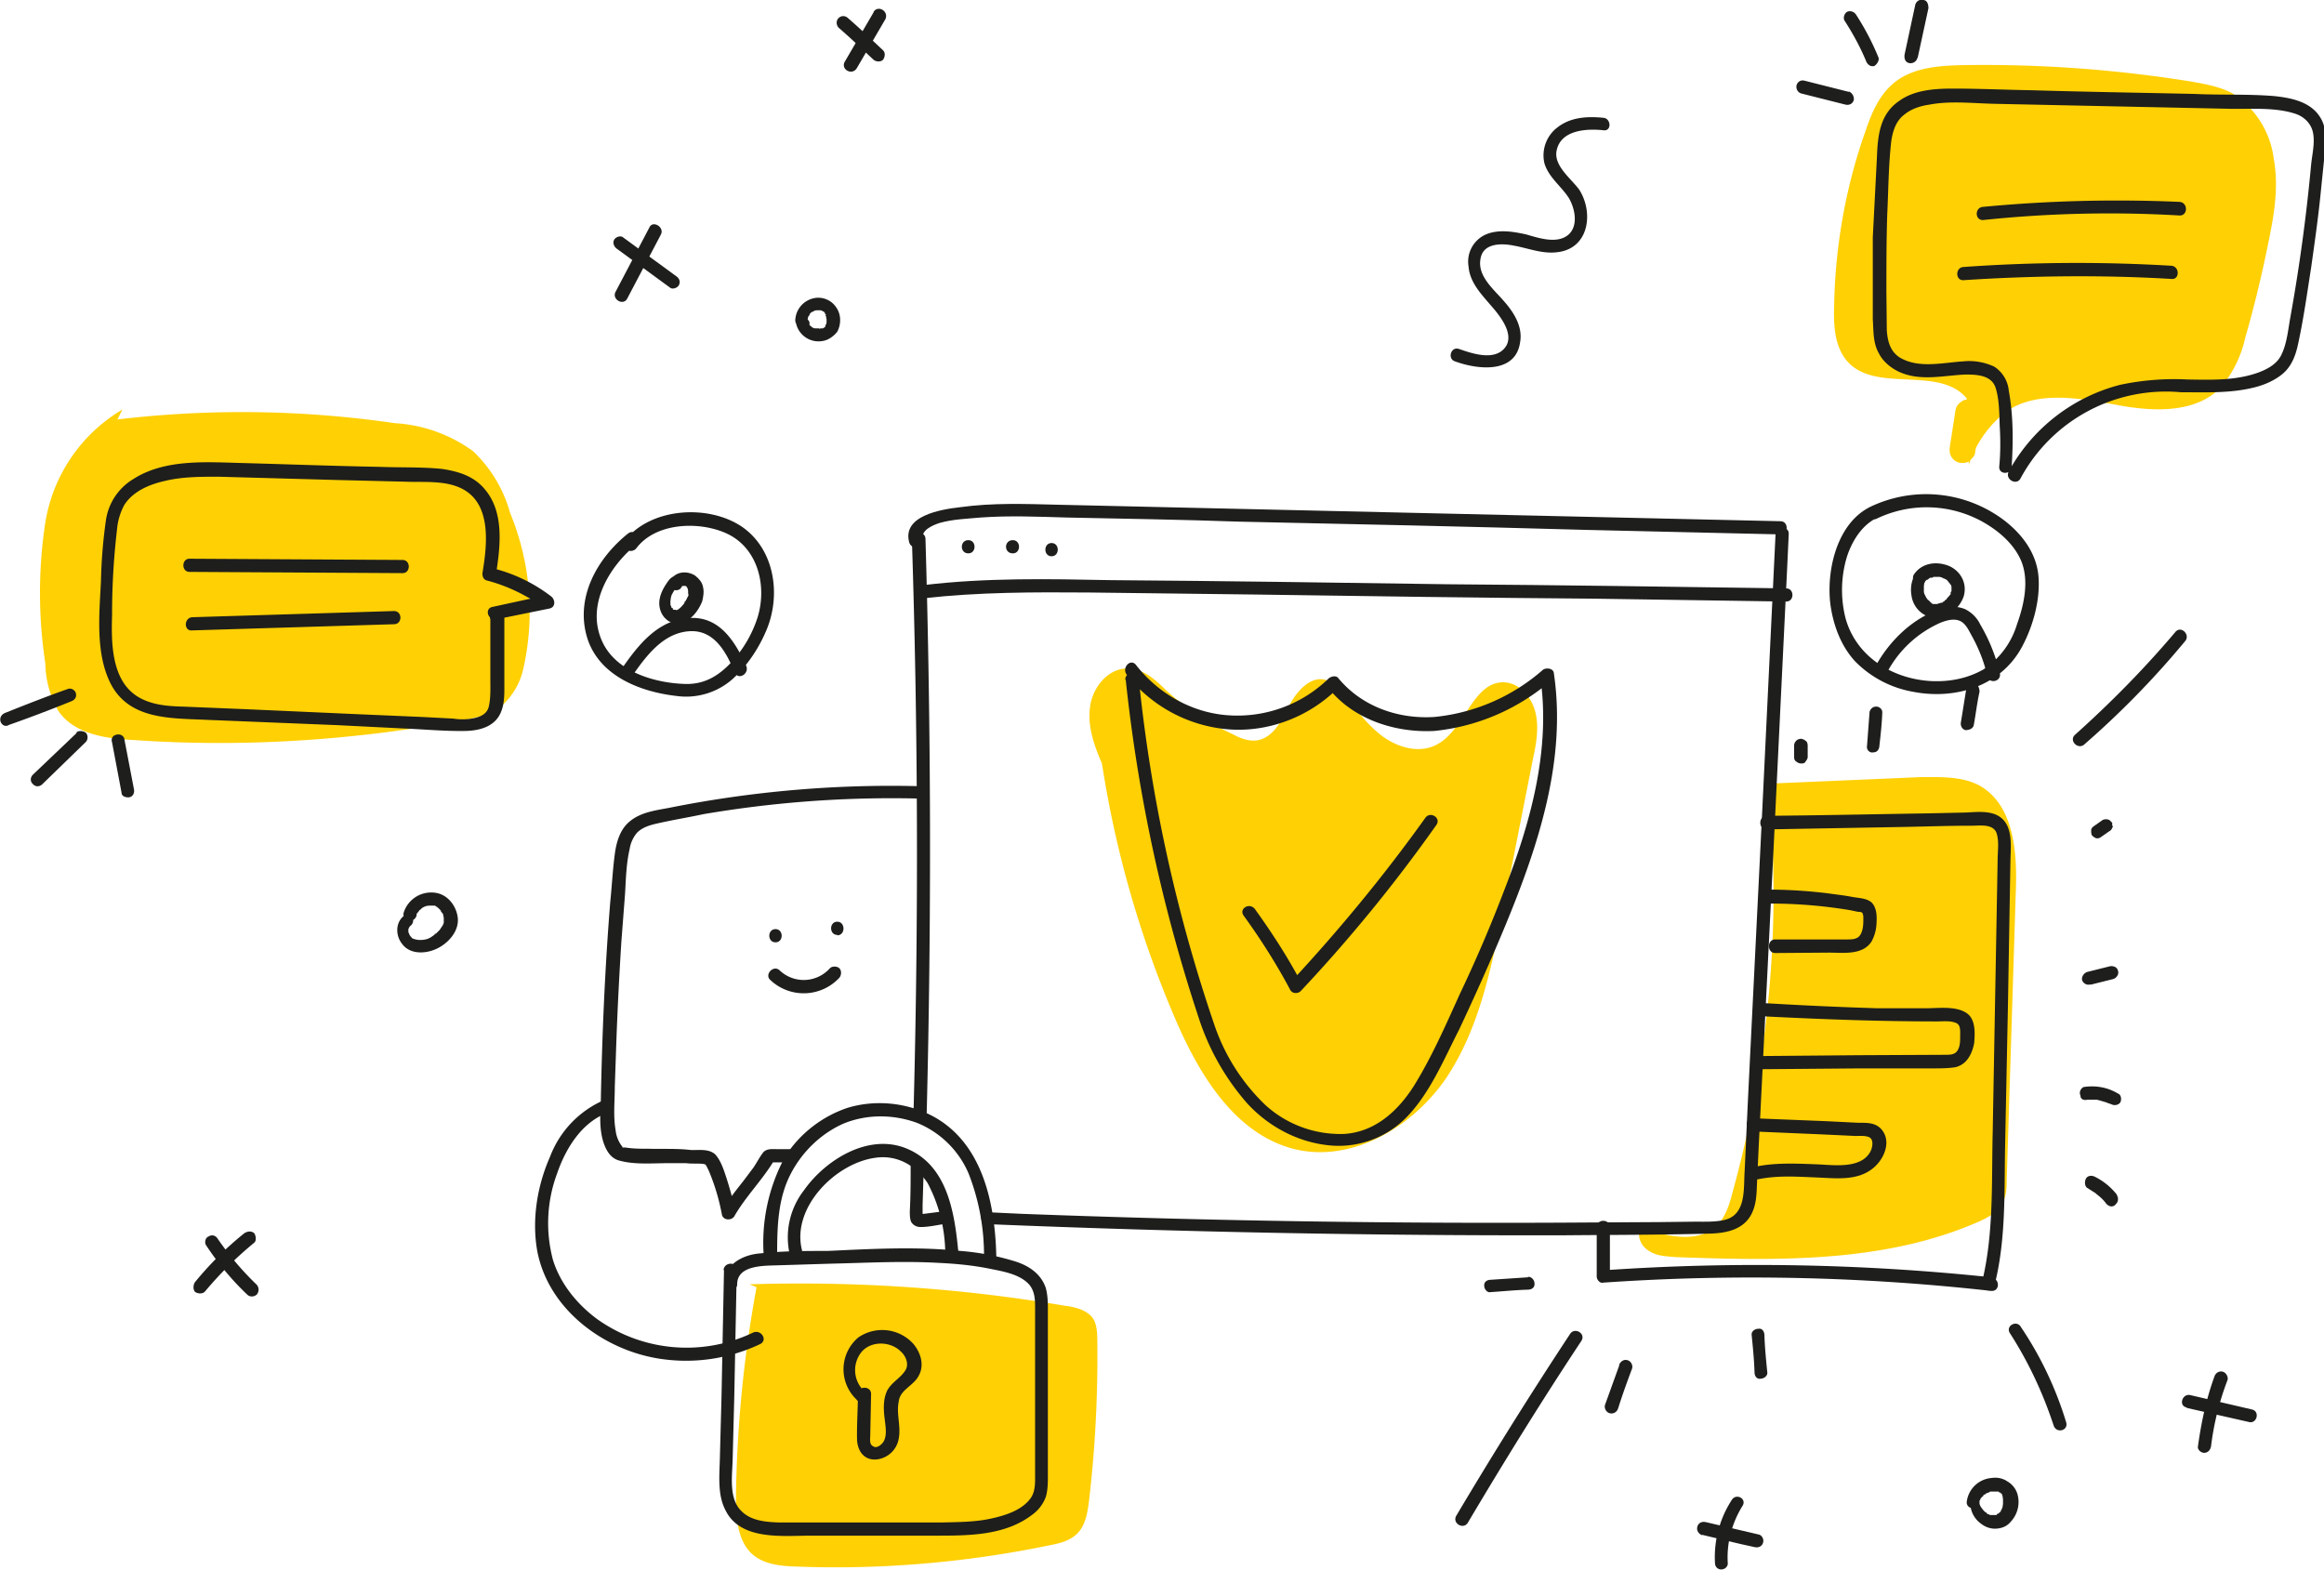 <svg xmlns="http://www.w3.org/2000/svg" width="564" height="381" fill="none"><g clip-path="url(#clip0)"><path fill="#FFD004" d="M29.7 99.4A39.1 39.1 0 0011 126.8a113.3 113.3 0 000 34.2 24 24 0 003.2 11.6c3.8 5.5 11.4 6.7 18.2 7 27.1 1.9 54.4 0 81-5 2.8-.6 5.7-1.2 7.9-2.9a17 17 0 005.7-9.4 62.8 62.8 0 00-3.2-37.8 32.6 32.6 0 00-9-15 35.9 35.9 0 00-19-6.8 257 257 0 00-67.3-.9m237.9 76.1a255 255 0 0018.7 69.1c5.8 13.6 14.4 28 28.7 31.8 14 3.6 28.7-5 37-16.9 8.1-12 11-26.5 13.9-40.6l7.4-37.5c.8-3.6 1.4-7.5.5-11-.9-3.6-3.8-7-7.5-7.2-7.8-.3-9.6 11.8-16.6 15.2-4.3 2.2-9.7.5-13.5-2.5-3.9-3.1-6.6-7.2-9.8-10.8-.9-1-1.9-2-3.2-2.4-3.7-1.3-7.1 2.4-9 5.9-1.7 3.4-3.7 7.7-7.5 8.6-2.2.5-4.5-.4-6.5-1.5a61 61 0 01-15.7-10.3c-2.6-2.5-5.3-5.2-9-5.5-5-.6-9.3 4.4-9.8 9.6-.6 5 1.4 10 3.5 14.7M479.3 110l1.4-9c.2-1 .2-1.7-.3-2.5a3 3 0 00-2-1.4c-.7-.2-1.8-.2-2.4.4a3 3 0 00-1.4 1.9l-1.4 9c-.1 1-.1 1.7.4 2.5a3 3 0 001.9 1.4c.8.1 1.8.1 2.4-.4.5-.5 1.3-1.1 1.4-1.9zM429 190.2l37.3-1.6c4.7 0 9.8-.2 14 2 8.5 4.7 9.3 16.4 8.9 26l-2.2 69.8c0 2-.1 4-1.1 5.8-1.2 2.1-3.5 3.3-5.7 4.3-22.8 10-48.6 9.5-73.5 8.6-2.2-.2-4.6-.2-6.5-1.5-2-1.1-3.1-3.8-2-5.7 6.2 2.2 13.9 4 18.5-.5 2-2 3-5 3.7-7.8 8.8-31.8 12-65.1 8.8-97.9M183.6 312.4c-3.1 16.9-4.8 34-5 51.3 0 5 .5 10.6 4.2 13.7 2.8 2.3 6.8 2.7 10.4 2.8 20.8.8 41.7-1 62.2-5.3 2-.4 4.1-1 5.7-2.4 2.3-2 2.8-5.2 3.2-8.3a303 303 0 002-38.8c0-1.9-.1-4-1.1-5.5-1.5-2-4.3-2.7-6.8-3-25.3-4.3-50.9-6-76.5-5.2"/><path fill="#1E1E1C" d="M413.1 372.5c4.2 1 8.5 2.1 12.8 3 1 .2 1.8-.3 2-1.2.2-.7-.3-1.8-1.2-1.9l-12.8-3c-1-.2-1.8.3-2 1.2-.2.8.3 1.7 1.2 2z"/><path fill="#1E1E1C" d="M420.3 364c-3 4.6-4.4 10-4.1 15.3 0 1 .7 1.6 1.5 1.6 1 0 1.7-.8 1.6-1.6-.3-4.8 1-9.6 3.5-13.7 1.3-1.8-1.4-3.3-2.5-1.6zm58.5-2a6.2 6.2 0 001.7 7.6c1.1.9 2.4 1.5 4 1.4 1.4-.1 2.6-.6 3.5-1.7a7 7 0 001.6-6.7 5.3 5.3 0 00-2.5-3.1c-1-.7-2.4-1-3.7-.8a6.6 6.6 0 00-6.1 5.8c-.1.9.7 1.6 1.5 1.5 1 0 1.6-.8 1.6-1.5 0 0-.2.4 0 .1v-.4l.2-.2c0-.2-.1.1-.1.1l.1-.3.4-.5-.1.2.1-.2.3-.2c0-.2 0-.2.2-.3l.1-.1c.3-.1 0 0 0 .1l.5-.4.3-.1c.1 0 .4-.1.1-.1-.2.1.2 0 .2 0l.3-.2h1.5c.2 0-.4-.2-.2 0h.7c.4 0-.2 0 0 0l.2.2.3.1c.2.3-.3-.3 0 0l.4.4-.2-.1h.2v.3c0 .2.2.2.2.3l-.1-.1v.1l.1.6c0 .2 0 .4 0 0v1.2c0-.3 0 0 0 0l-.1.7-.1.3v-.1c0 .3-.2.5-.3.7l-.1.3c.1-.4.1-.1 0 0s-.4.2-.4.4c.1-.3.3-.2.1-.2l-.1.2-.3.1-.2.1c-.1.2.4-.1.1 0l-.2.2h-.6.2-.8.1-.5s-.4-.2-.1 0c.2 0-.1-.2-.3-.2l-.4-.2v-.2c-.2 0 .2.3 0 0-.3 0-.5-.3-.7-.5l-.1-.1c-.3-.3 0 0 0 0l-.3-.4-.3-.4v-.1c-.2-.3 0 0 0 .1l-.2-.4-.1-.3V363.7v.1-.2c.5-.8.3-1.8-.4-2.2.4-.3-.7-.2-1.2.7zm51.9-20.3l15 3.4c2 .6 2.8-2.5.9-3l-15-3.5c-2-.5-3 2.6-.9 3z"/><path fill="#1E1E1C" d="M536.6 350.9a68 68 0 014-16c.2-.8-.4-1.8-1.2-2-.9-.2-1.7.3-2 1.2-2 5.5-3.2 11.2-4 17-.1.8.8 1.5 1.5 1.5 1 0 1.6-.8 1.7-1.7zm-387-290.6l13 9.5c.6.5 1.7.1 2.1-.5.5-.8.2-1.7-.5-2.2l-13-9.5c-.6-.5-1.7-.1-2.1.5-.5.8-.1 1.7.5 2.2z"/><path fill="#1E1E1C" d="M157.6 55.2l-8.2 15.6c-1 1.8 1.8 3.5 2.8 1.7l8.2-15.6c.9-1.8-2-3.5-2.8-1.7zM196 77.6v-.4.3l.1-.5c0-.2.3-.3 0 0l.1-.3c.2-.1.3-.2.3-.5l-.1.1.1-.1.1-.1.3-.3.1-.1c-.2.1 0 0 .1 0l.3-.1c.1 0 .1-.2.3-.2v-.1c.2-.1 0 0 0 .1l.5-.1h.3c.2 0-.3 0 0 0h.7c-.5 0-.3 0 0 0l.2.1h.2l-.3-.1.5.3c.3 0-.2-.3 0 0h.2v.2l.2.1c.1.2-.1 0-.1 0l.2.3c0 .1.2.1.2.3.1.2-.2-.3-.2 0 0 0 .2.2.2.5l.1.5v-.3.9c0 .4.1-.4 0-.1v.2l-.1.6c-.2.2.1-.4 0-.2 0 .2-.2.2-.2.3v.4a154.7 154.7 0 01-.3.2l-.2.2.2-.2-.3.2h-.3s0 .2 0 0h.2-.5s-.3.2-.3 0h.3-.9s.3.2.2 0h-.8c-.2-.2.2 0 .2 0h-.3c-.1-.2-.4-.2-.5-.3l-.1-.1.1.1-.2-.3h-.2l-.1-.2c-.1-.3.1.2.1.1-.1-.1-.2-.2-.2-.5v-.1c-.2-.2.1.4.1.1l-.1-.4c-.3-.7-1.2-1.4-2-1.1-.7.2-1.4 1.1-1.1 1.9a5.6 5.6 0 007.3 3.6c1-.4 2-1.2 2.6-2 1-1.9.9-4.2-.2-5.8a5.2 5.2 0 00-5.6-2.3 5.7 5.7 0 00-4.4 5.3c0 1 .8 1.7 1.6 1.6.6 0 1.4-.8 1.4-1.7zm7.5-70.9c2.9 2.5 5.7 5.2 8.5 7.8.6.5 1.7.6 2.3 0 .5-.7.6-1.7 0-2.3-2.8-2.6-5.6-5.3-8.5-7.8-.6-.6-1.6-.7-2.3 0-.6.6-.6 1.6 0 2.3z"/><path fill="#1E1E1C" d="M212 3l-7 12c-1 1.8 1.7 3.4 2.9 1.6l7-12c.8-2-1.9-3.4-2.9-1.7zm-36.3 305.3l-.6 30.7-.4 15c-.1 4-.6 8.7 1.3 12.4 3.6 7.6 14 6.3 20.9 6.3h29.8c8 0 17 .1 23.7-5a9.3 9.3 0 003.4-4.4c.6-2 .5-4.3.5-6.5v-37.5c0-2.2.1-4.5-.5-6.7-1.2-3.6-4.4-5.6-7.9-6.6a61 61 0 00-12.8-2.4c-10.7-1.1-21.5-.5-32.2 0-5.4 0-11 0-16.4.6-4.3.3-8.9 2.8-8.8 7.5 0 2 3.2 2 3.2 0 0-4.6 6.3-4.5 9.5-4.6l13-.4c8.8-.2 17.6-.7 26.4-.2 4.2.2 8.5.6 12.8 1.5 3 .6 7 1.3 9.2 3.8 1.4 1.7 1.4 3.8 1.4 5.7V358c0 2 .1 4.2-1.3 5.9-2.2 2.8-6.3 4-9.6 4.7-3.7.8-7.7.8-11.5.9H189c-3.1-.1-6.7-.4-9-2.7-3.2-3-2.3-8.6-2.2-12.5l.4-15.4.6-30.7c.2-2-3-2-3.2 0z"/><path fill="#1E1E1C" d="M209.7 337.6a7 7 0 01-.6-9.5c2.3-2.7 6.9-2.6 9.4-.2 1.4 1.2 2.3 3.4 1 5-1.2 1.7-3.1 2.6-4.2 4.6-1 2.1-.9 4.6-.6 6.9.2 1.8.8 4.7-.8 6.1-.5.5-1.4 1-2 .5-1-.4-.7-1.9-.7-2.7l.2-10c0-2-3.2-2-3.2 0 0 3.8-.3 7.6-.2 11.3.2 2.7 1.8 4.9 4.8 4.6a6.1 6.1 0 005.3-5c.6-3-.6-6 0-9 .3-2.9 3.5-3.8 4.8-6.2 1.5-2.6.6-5.6-1.2-7.8a10.2 10.2 0 00-13.4-1.6 10.1 10.1 0 00-.5 15c1.1 1.7 3.4-.6 1.9-2zm-15.1-34.3c-2.5-10.3 8.2-21 17.8-22.3 5.2-.8 9.8 1.8 12.7 6.1a37 37 0 014.3 17c.1 2.1 3.3 2.1 3.2 0-.9-9.4-2.5-21.3-12.7-25.4-9.2-3.7-19.6 2.8-24.8 10.2a18.6 18.6 0 00-3.5 15.3c.3 1.9 3.4 1.1 3-1z"/><path fill="#1E1E1C" d="M241.8 305.6c-.2-13.2-3.2-28.7-16.2-35.1-6.2-3-13.5-3.6-20-1.6a29 29 0 00-15 11.7 43.7 43.7 0 00-5.2 24.8c0 2 3.2 2 3.2 0 0-7 0-14.3 3.4-20.7 2.8-5.3 7.3-9.6 12.7-12 5.6-2.3 12-2.3 17.8-.2a23 23 0 0112.6 12.4 54.5 54.5 0 013.7 20.7c0 2 3.2 2 3 0zm-89.4-176.1c-7.5 6-13 15.7-9.8 25.6 3 9 12.8 12.8 21.5 13.8a17 17 0 0013.8-4.2c3.6-3.3 6.4-7.6 8.2-12 3.5-8.6 1.8-19.5-6.1-24.9-8.2-5.5-22.3-4.6-28.5 3.6-1.2 1.7 1.6 3.2 2.9 1.7 4.7-6.3 15.3-6.7 22-3.6 7.7 3.6 9.8 13 7.4 20.5a29.1 29.1 0 01-6.1 10.5c-3.1 3.4-6.6 5.6-11.3 5.5-7.3-.2-16.3-2.8-19.9-9.6-4.7-9 1.2-18.9 8.2-24.5 1.6-1.4-.7-3.7-2.3-2.4z"/><path fill="#1E1E1C" d="M162.4 140.7c-1.5 2-2.8 4.3-2.3 6.8s2.7 4.3 5.1 3.7c2.5-.5 4.3-3 5.2-5.2.3-1.2.5-2.4.2-3.6-.2-1.1-1-2-1.9-2.7-2-1.3-4.9-1-6 1.2-.4.7-.3 1.8.5 2.2.8.3 1.8.2 2.2-.6l.1-.2-.1.1.1-.1c.1-.1-.4.2-.1.1l.1-.1c.3-.1-.4.1-.1 0l.4-.1h-.2.4c.3 0-.4-.2-.1 0h.4c-.2 0-.2 0 0 0s.4.3.5.3c-.3 0-.3-.2-.1 0v.2s.3.2 0 0c0-.3 0 0 0 0h.2c.1.2-.1-.2 0 .2l.1.5v.7c0 .1 0 .1 0 0 .2.1 0 .6 0 .6l-.3.5v.2s-.2 0-.2.2c-.1.3-.2.4-.4.5v.3l-.2.2-.1.2s-.2 0-.2.2l-.5.5s-.4.3-.1.2c.1-.2-.1 0-.1 0-.2 0-.2.2-.3.2 0 0-.5.3-.3.1.3 0 0 0 0 0s-.3.2-.3 0h-.4c.1 0 .4.2 0 0h-.3c.1-.2.3 0 .1 0 0 0-.3-.3 0-.2l-.3-.3c-.3-.2 0 .3 0 0h-.2v-.4c-.2-.2 0 0 0 0-.2 0-.2-.5-.2-.6v-.2c0 .2 0 .2 0 0v-.6.2l.1-.8.1-.4c.2-.4 0 .3 0-.1.5-1 1-1.8 1.7-2.7.5-.6.1-1.8-.5-2.2-.4 0-1.2.4-1.7 1z"/><path fill="#1E1E1C" d="M153.6 163.8c3.3-4.7 7.4-10.2 13.7-10.6 6.1-.4 9 5.2 11 10 .9 2 3.6.3 2.8-1.6-2.7-5.9-6.5-12.1-13.8-11.6-7.6.4-12.4 6.5-16.4 12.3-1.3 1.5 1.5 3.2 2.7 1.5zM119 150.2v14.6c0 2 .1 4.4-.3 6.3-.3 2-1.8 2.8-3.7 3.2a14 14 0 01-5 .1l-7.7-.4-14-.6-29.1-1.3-14.6-.6c-4-.1-8.2-.4-11.6-2.7-6-4.1-6-13-5.8-19.5a175.9 175.9 0 011.2-20.8 15 15 0 011.8-6c2.2-3.4 6.3-5 9.9-5.8 4.2-1 8.6-1 13-1l28.8.8 16.2.4c4.5.2 9.9-.4 14 1.7 7.3 3.7 6.1 13.7 5 20.4-.1.8.2 1.7 1.1 1.9 5 1.3 9.6 3.6 13.9 6.6l.3-3-12.9 2.8c-2 .4-1.1 3.4 1 3l12.8-2.6c1.6-.3 1.5-2.2.4-3a38.4 38.4 0 00-14.6-6.9l1.2 2c1.1-6.9 2.2-15.3-2.6-21-2.7-3.3-6.5-4.4-10.5-5-5-.5-10.2-.3-15.2-.5-10.8-.2-21.5-.6-32.3-.9-9.1-.2-19.5-1.2-27.4 3.9a14 14 0 00-6.6 10 123 123 0 00-1.2 14.8c-.4 8.1-1.4 17.7 2.5 25.1 4.6 8.5 14.5 8.1 23 8.5l32 1.3 15.9.8c5 .2 10.1.7 15.2.6 3.6-.1 7.3-1.2 8.6-4.9.8-2.1.7-4.6.7-6.9v-15.9c-.3-1.6-3.5-1.6-3.5.4zM456.7 122c-10.3 2.5-13.6 15.5-12.5 24.6.7 5.2 2.6 10.2 6 13.9a26 26 0 0014.1 7.4c10.3 2 21.3-1.4 26.4-10.9 2.7-5 4.5-11.5 4-17.2-.5-5.6-4-10.2-8.3-13.5a31.4 31.4 0 00-32.7-3.2c-1.8.9-.2 3.7 1.7 2.8a28 28 0 0125.5.6c4 2.2 7.8 5.4 9.6 9.6 2 4.8.7 10.7-1 15.4a20 20 0 01-8.2 11c-3.9 2.2-8.2 3-12.6 2.8-9.4-.5-18.2-5.9-20.8-15.2a27.9 27.9 0 01.3-14.9c1.4-4.4 4.4-9 9.2-10.2 2-.5 1.2-3.6-.7-3z"/><path fill="#1E1E1C" d="M466.9 137.4c-2.6 1.4-3.5 4.5-3 7.2a6.3 6.3 0 005.7 5.4c3.2 0 6.1-2.5 7-5.4.8-3-.7-5.9-3.5-7.2-3.1-1.3-6.7-.8-8.6 2-.5.7-.2 1.9.5 2.2.8.4 1.6.2 2.2-.5 0-.2-.3.3 0 0l.2-.2.3-.3-.2.1h.3l.6-.5c.2 0-.2.2 0 0h.4c.2 0 .3 0 .4-.2h1.5l.4.1.7.3c-.2 0-.3-.2-.2 0h.2l.4.2.2.1s.4.3.1.2l.2.1.2.3s.3.3.2 0c-.2 0 0 .2 0 .2l.2.3.1.1c.2.1 0-.4 0 0 .2.3.2.5.2.8v-.2.9s0-.3 0 0c0 0 0 .2-.2.3v.4s-.2.2 0 0v.1l-.5.6c-.1.2-.2.3 0 0l-.4.4c0 .2-.3.4-.5.5.3-.2-.1 0-.1.2l-.4.2c-.1.2-.2.2-.4.2h.2-.3l-.9.3h.1-.7c-.2 0-.2.2 0 0h-.4l-.4-.2h.1l-.1-.1-.3-.2v-.1c-.3-.1 0 .1 0 0l-.6-.5-.1-.1c-.2-.2.1 0 .1 0l-.3-.3-.3-.6s0 .2 0 0l-.2-.4-.1-.4v-1.5c0-.3-.1.3 0 0l.1-.7.2-.4s-.2.4 0 .2v-.2l.5-.6-.2.1.2-.1.2-.3c.3-.2-.2.2.2 0 0 0 .2 0 .3-.2.8-.4 1-1.6.6-2.2-.4-.6-1.3-.9-2.1-.4z"/><path fill="#1E1E1C" d="M457.8 163.5a27 27 0 0113.2-12.4c1.3-.5 3-1 4.4-.5 1.5.5 2.3 2.2 3 3.5 1.8 3.2 3.1 6.5 3.9 10 .5 2.1 3.6 1.2 3-.8a42 42 0 00-4.7-11.7 8 8 0 00-3.8-3.8 7.8 7.8 0 00-5.4-.1c-7 2-13 7.9-16.4 14.3-.9 1.8 2 3.3 2.8 1.5z"/><path fill="#FFD004" d="M477.3 96.7c-6.6-8-21.8-1.3-28.8-8.8-3.1-3.4-3.5-8.2-3.4-12.9.2-14.7 2.7-29.3 7.6-43.1 1.5-4.5 3.4-9 7.2-12 4.6-3.6 11-4 16.9-4.1a316 316 0 0155 4c3.4.6 6.7 1.2 9.7 2.7a22 22 0 0110.3 16c1.2 6.5.2 13-1.1 19.4-1.6 8-3.5 16.1-5.8 24a28 28 0 01-6 12.2c-6.3 6.4-16.8 5.8-25.6 4.1-8.9-1.6-18.9-3.4-26.3 1.6a27 27 0 00-9.2 13"/><path fill="#1E1E1C" d="M488.2 113.2c.4-6.1.4-12.4-.7-18.4A7.8 7.8 0 00484 89a14.2 14.2 0 00-7.5-1.3c-5 .3-10.8 1.8-15.4-.9-2.4-1.5-3-4-3.2-6.6l-.1-9.3c0-6.2 0-12.5.2-18.8.3-6 .3-12 1-18 .4-2.5 1.2-4.9 3.3-6.4 1.6-1.3 3.8-2 5.9-2.3 5.2-1 10.7-.3 16.1-.2l37.8.8 19 .4c5 .1 10.7-.4 15.6 1.1 1.8.5 3.4 1.7 4.2 3.4 1.2 2.5.3 6.1 0 8.8a431.9 431.9 0 01-5.1 37.5c-.5 2.8-.8 6-2 8.6-1 2.4-3.3 3.7-5.7 4.6-5.5 2-11.5 1.8-17.3 1.7a63 63 0 00-16.3 1.3 43.1 43.1 0 00-27 21c-1 1.9 1.8 3.5 2.8 1.8a40.1 40.1 0 0139-21c6 0 12 .3 17.9-1.2 2.4-.6 4.9-1.7 6.8-3.3 2-1.7 3-4.1 3.6-6.7 1.4-6.3 2.3-12.8 3.3-19.2.9-6.4 1.8-12.7 2.4-19l1-9.8c.2-2.7.2-5.5-1.4-7.8-2.4-3.6-7.1-4.5-11.2-4.9-6.3-.5-12.7-.2-19-.5-13.2-.3-26.5-.5-39.7-.9-6.4-.1-12.7-.4-19-.4-4.4 0-9.4.3-13.1 3-4.7 3.2-5.2 8.4-5.4 13.7l-1 19.4v19.9c.2 2.8 0 5.7 1.5 8.3 1 2 3 3.6 5 4.5 5.2 2.3 10.7.8 16.1.6 2.8 0 6.2.2 7.2 3.2.9 2.8.9 6.3 1 9.3.2 3.2.2 6.5-.1 9.7-.3 2.2 3 2.2 3 .1z"/><path fill="#1E1E1C" d="M476.5 68c16.8-1.1 33.7-1.3 50.5-.3 2 .2 2-3 0-3.2-16.8-1-33.7-.9-50.5.3-2 .1-2 3.3 0 3.2zm4.8-14.6a292 292 0 0147.7-1.1c2 0 2-3.1 0-3.3a345 345 0 00-47.7 1.2c-2.1.1-2.1 3.3 0 3.2zm-260 77.4a2360.1 2360.1 0 01.4 139.2c0 2 3.2 2 3.2 0a2558.2 2558.2 0 00-.3-139.2c0-2-3.3-2.2-3.3 0zm18.4 166.3a3208.3 3208.3 0 00140.4 2.7c11.5-.1 23.1-.1 34.7-.4 4.3-.1 8.8-1 10.6-5.5.9-2.2.9-4.5 1-6.8l.4-8.6 3.5-70.1 3.4-70.2.4-8.6c.1-2-3-2-3.2 0l-3.3 68.6-3.4 68.7-.8 17.3c-.3 4.2.5 10.7-5 11.9-2.2.5-4.7.4-7 .4l-8.7.1-17.3.1a3069.1 3069.1 0 01-137.3-2.1l-8.6-.4c-1.9-.4-1.9 2.8.2 3z"/><path fill="#1E1E1C" d="M224 130.9c-.7-2.2 2.5-3.5 4.1-4 3.2-.9 6.7-1 9.9-1.3 7-.5 13.8-.2 20.8 0 14 .3 27.9.5 41.8 1 28 .6 56.1 1.2 84.2 2l47.3 1.1c2 0 2-3.2 0-3.2l-87.7-2-87.6-2c-8-.2-15.9-.5-23.8.6-4.4.5-14.3 2-12.3 8.7.8 1.9 3.9 1.1 3.2-1zm.2 14.3c13.3-1.5 26.6-1.5 40-1.4l41 .5c27.3.4 54.6.8 81.9 1l46.4.7c2 0 2-3.2 0-3.2-27.4-.4-54.7-.8-82.1-1-27.3-.4-54.6-.8-81.9-1-15.1-.3-30.2-.6-45.3 1.2-2 .2-2 3.5 0 3.2z"/><path fill="#1E1E1C" d="M235 134.3c2 0 2-3.2 0-3.2-2.1 0-2.1 3.2 0 3.2zm10.8 0c2 0 2-3.2 0-3.2-2.2 0-2.2 3.2 0 3.2zm9.4.7c2 0 2-3.2 0-3.2s-2 3.2 0 3.2zm18 30a392 392 0 0017.7 82 58.9 58.9 0 0011.7 20.7c5 5.5 11.9 9.3 19.3 10.2a23 23 0 0019.5-6.8c5.7-5.9 9-14 12.7-21.2 4-8.5 7.8-17 11.4-25.7 7.9-19.2 14.7-39.8 11.6-60.8-.1-1.3-2-1.4-2.7-.8a46.9 46.9 0 01-26.2 11.4c-8.8.6-17.7-2.5-23.4-9.4-.5-.7-1.6-.5-2.3 0a31.7 31.7 0 01-24.4 9c-8.9-.6-17-5.3-22.4-12.2-1.3-1.7-3.5.6-2.3 2.3A35 35 0 00298 177c9.8.8 19.7-3 26.7-10h-2.3c6 7.6 16.2 10.9 25.7 10.4a51 51 0 0028.4-12.3l-2.7-.8c2.6 17.7-2.4 35.5-8.8 51.9-3.2 8.4-6.8 16.8-10.7 25-3.4 7.5-6.8 15.3-11.2 22.4-3.9 6.1-9.4 11.1-16.8 11.6a27 27 0 01-19.2-7 48.5 48.5 0 01-12.3-19.2 378 378 0 01-18.4-83.9c-.2-2.2-3.4-2.2-3.3-.1z"/><path fill="#1E1E1C" d="M301.8 222.2c4.2 5.8 8 11.8 11.3 18 .5 1 1.8 1 2.5.4a373 373 0 0033-40.4c1.2-1.7-1.5-3.4-2.7-1.7-10 14-21 27.3-32.6 39.8l2.6.4c-3.3-6.3-7.2-12.3-11.3-18-1.3-1.8-4-.2-2.8 1.5zm126.9-20.9l33.2-.6c5.5-.1 11-.3 16.7-.3 1.9 0 5-.5 5.9 1.7.7 2 .3 4.5.3 6.4l-1.2 66.3c-.3 12 .3 24.6-2.6 36.4-.5 2 2.6 2.8 3 .9 2.8-10.9 2.4-22.3 2.6-33.4l.7-34.7.6-35.1c.1-4 .8-9.5-3.8-11.3-2.2-.8-4.8-.5-7-.4l-9 .2c-13.1.2-26.2.5-39.4.6-2 .1-2 3.3 0 3.3z"/><path fill="#1E1E1C" d="M483.3 310a540.3 540.3 0 00-94.1-1.7l1.5 1.5v-12c0-2-3.2-2-3.2 0v12c0 .8.8 1.7 1.5 1.5a522 522 0 0194.2 2c2.2.2 2.2-3 .1-3.2zm-57.9-35.4l16.4.7 8.5.4c1 0 3.2-.2 3.8.7.5.7.3 1.9 0 2.7-2 4.6-8.7 3.7-12.7 3.5-5.2-.2-10.5-.5-15.6.6-2 .3-1.2 3.4.9 3 4.9-1 9.8-.6 14.8-.4 4.3.2 9.1.7 12.7-2 2.8-2 5-6.5 2.5-9.6-1.5-1.8-3.6-1.7-5.7-1.7l-8-.4-17.5-.7c-2.1-.2-2.1 3-.1 3.2zm3.3-27.9c13.9.7 27.7 1.2 41.5 1.2 1.4 0 3-.2 4.3.3 1.4.4 1.2 2 1.2 3.3 0 1 0 2.3-.5 3.2-.6 1.3-1.9 1.3-3.2 1.3l-21 .1-23.5.2c-2.1 0-2.1 3.2 0 3.2l23.9-.2H469c1.7 0 3.8 0 5.6-.3 2.8-.7 4-3.3 4.5-5.8.2-2.4.4-5.8-1.8-7.3-2.6-1.8-6.8-1.2-9.8-1.2h-12a927 927 0 01-26.6-1.2c-2.2-.2-2.2 3-.2 3.2zm0-27.4a118.2 118.2 0 0120.3 1.6l1.9.4c.2 0 .9 0 1.1.3l.2.7v1.2c0 1.3-.2 3.2-1.3 4-.8.5-1.7.5-2.6.5h-17.5c-2 0-2 3.3 0 3.3l13-.1c3.5 0 8.2.7 10.4-2.7a10 10 0 001.2-4.4c.1-1.4.1-3.3-.8-4.6-1-1.5-3.3-1.5-5-1.8-2-.4-4-.6-6.1-.9-4.9-.6-9.8-.9-14.8-.9-2 .1-2 3.4 0 3.4zM46 138.8l51.7.3c2 0 2-3.2 0-3.2l-51.7-.3c-2 0-2 3.2 0 3.2zm.6 14.2l49-1.5c2.1 0 2.1-3.2 0-3.2l-49 1.5c-2 .2-2 3.4 0 3.2zM2 176a346 346 0 0015.3-5.8c.8-.3 1.4-1 1.1-2-.2-.7-1.1-1.3-1.9-1C11.4 169 6.3 171 1.3 173c-.8.3-1.4 1-1.2 2 .2.8 1 1.5 2 1zm16.6 1.9L8 188c-.7.7-.7 1.7 0 2.3.6.7 1.6.7 2.3 0l10.5-10.2c.6-.6.6-1.7 0-2.3-.8-.5-1.8-.5-2.3 0zm8.6 2.3l2.3 12.2c0 .9 1.1 1.2 1.9 1.1.9-.2 1.3-1.1 1.1-2l-2.3-12c-.1-1-1.1-1.4-1.9-1.2-1 .2-1.4 1-1.1 1.9zM455.9 14a63 63 0 00-5.5-10.5c-.5-.7-1.4-1-2.2-.6-.6.4-1 1.5-.5 2.2 2 3.1 3.8 6.4 5.2 9.8.3.7 1 1.4 2 1.1.6-.4 1.2-1.3 1-2zm9.5 0L468 2c0-1-.3-1.9-1.2-2-.8-.3-1.8.3-2 1.2l-2.6 12.1c-.1 1 .2 1.8 1.1 2 .8.2 1.8-.3 2-1.2zm-16.7 8.3L438 19.6c-1-.3-1.8.3-2 1.1-.2.8.3 1.8 1.2 2l10.7 2.7c1 .2 1.8-.3 2-1.2a2 2 0 00-1.2-2zM188.2 228.7c2 0 2-3.2 0-3.2s-2 3.2 0 3.2zm15-1.7c2 0 2-3.3 0-3.3s-2 3.2 0 3.2zm-16.3 10.8a11.8 11.8 0 0016.8-.5c.5-.6.6-1.7 0-2.3-.5-.5-1.7-.6-2.3 0a8.5 8.5 0 01-12.2.5c-1.5-1.4-3.7 1-2.3 2.3zm-40.1 29.1a24.4 24.4 0 00-13.3 13.8c-3.1 7-4.5 15.3-3.1 23 2.7 14 15.9 23.8 29.3 26a42 42 0 0024.8-3.5c1.9-1 .2-3.6-1.7-2.8a37.4 37.4 0 01-37.8-3.2c-4.9-3.6-9-8.6-10.8-14.4a34.6 34.6 0 011-21c2.1-6.1 6-12.5 12.4-14.8 2-.7 1.1-3.9-.8-3.1z"/><path fill="#1E1E1C" d="M222.9 190.8a274.3 274.3 0 00-59.7 5.1c-3.3.7-7.4 1-10.3 3.4-2.4 1.9-3.3 5-3.7 8-.5 3.8-.7 7.7-1.1 11.6-1.3 16.2-2 32.6-2.3 48.9-.2 3.2-.3 6.6.7 9.6.7 2 1.8 3.8 3.9 4.3 3.7 1 8 .6 11.8.6h4.3c1.4.2 2.8 0 4.3.2.3.1.3 0 .6.4l.6 1.2a52 52 0 013.2 10.7c.3 1.4 2.3 1.5 3 .4 2.8-4.9 7-9 9.8-13.8l-1.4.7h5.7c2 0 2-3.2 0-3.2h-3.6c-1.3 0-2.6-.2-3.5.8-.9 1.2-1.5 2.4-2.3 3.6l-2.4 3.2c-1.8 2.3-3.6 4.5-5 7l3 .4c-.7-3-1.6-6.3-2.6-9.2-.5-1.5-1.2-3.3-2.3-4.5-1.6-1.5-4.1-1-6-1.1-3.4-.4-7-.2-10.3-.3-1.8 0-3.7 0-5.5-.3h-.6c-.4 0-.2-.2 0 0a7.6 7.6 0 01-1.8-4.2c-.6-3.4-.2-7-.2-10.5l.4-11.6c.3-8 .7-15.8 1.2-23.7l.9-11.7c.2-3.6.3-7.3 1.1-10.7a8 8 0 011.8-4c1.3-1.3 3-1.8 4.7-2.2 3.9-.9 7.7-1.5 11.4-2.3a272 272 0 0152-3.8c2.2.2 2.2-3 .2-3zm-1.9 92c0 3.7 0 7.4-.2 11.1 0 1 0 1.8.3 2.6.5.9 1.4 1.3 2.3 1.3 1.8 0 3.7-.4 5.5-.7.9-.1 1.5-.6 1.5-1.5 0-.8-.7-1.7-1.5-1.6l-4.7.6h-1c.3-.2.6 1.2.7.7v-2.9l.3-9.5c0-2.2-3.1-2.2-3.1-.1zM50 302.2c2.9 4.4 6.2 8.4 10 12 .6.6 1.6.6 2.3 0 .6-.7.6-1.7 0-2.4a72.5 72.5 0 01-9.5-11.2c-.5-.8-1.4-1-2.2-.5-.8.3-1 1.5-.6 2.1z"/><path fill="#1E1E1C" d="M59.3 299.3a80.6 80.6 0 00-12 11.9c-.4.6-.5 1.7 0 2.3.6.5 1.8.6 2.4 0a90 90 0 0112-11.9c.6-.5.4-1.7 0-2.3-.7-.6-1.6-.5-2.4 0zM98.4 222c-2.5 1.6-2.5 5-.8 7.1 2 2.7 6 2.4 8.7 1 2.7-1.4 5.1-4.2 4.8-7.3-.3-2.8-2.3-5.6-5.3-6.1a7 7 0 00-7.8 4.7c-.3.8.2 1.8 1.1 2 1 .2 1.7-.3 2-1.2v-.4c0 .1 0 .3 0 0l.5-.6c-.1.2 0 0 0 0l.2-.3.3-.2s.4-.3.1-.2l.7-.4s.3-.2.2 0c-.2 0 .3-.2.3-.2l.6-.1s.3 0 0 0h.8c.1 0 .2 0 0 0h.6c.4.2-.1 0 .1 0s.3.2.3.2l.3.1s0 .2.2.2c-.1-.2-.1-.2 0 0l.5.5s.3.4.2.1v.3l.5.6c.1.3 0 .1 0 0l.1.5.1.4v1.3l-.1.2-.1.3c0-.1 0-.1 0 0l-.4.6-.4.6-.6.6-.3.3c-.1 0-.3 0-.3.2-1 .8-1.7 1.2-2.9 1.3-.9.1-1.7 0-2.6-.4 0 0-.2-.1 0 0l-.2-.3s-.3-.3-.1 0l-.3-.5-.1-.2c-.2-.3 0 .2 0-.1-.2-.3-.2-.4-.2-.7.2.4 0 .1 0 0v-.4c0-.1.2-.2 0 0l.2-.4s.2-.3 0 0l.1-.2c-.1.2-.1.1 0 0l.1-.1c-.1 0-.1 0 0 0 .8-.6 1-1.5.5-2.2.2-.8-.9-1-1.6-.7zM389.2 28.6c-3.9-.4-8-.2-11.2 2.3a8.5 8.5 0 00-3.2 8.7c1 3.4 4 5.5 5.9 8.4 1.5 2.5 2.4 6.7 0 8.9-2.7 2.4-7.2.9-10.3 0-3.2-.7-6.7-1.3-9.8 0a7.2 7.2 0 00-4.2 7.8c.3 3.8 3 6.6 5.3 9.3 2.3 2.6 6.8 8 2.7 11.2-2.8 2.1-7.4.5-10.3-.5-2-.7-2.9 2.4-1 3 5.4 2 14.7 3.1 15.8-4.6.7-3.8-1.5-7.3-4-10.1-2.4-2.8-6.4-6-5.6-10.2.6-3.8 5-3.8 8-3.2 3.5.6 7 2.1 10.7 1.6 7.6-.9 8.8-9.5 5.3-15.1-2-2.8-6.4-5.9-5.5-9.7 1.1-4.9 7.3-5.2 11.2-4.8 2.2.4 2-2.8.2-3zM381 323.8a1109 1109 0 00-27.6 44.1c-1 1.8 1.7 3.4 2.8 1.7 8.9-15 18-29.7 27.6-44.2 1.1-1.8-1.7-3.4-2.8-1.6zm12 7.5l-3.5 9.7c-.2.8.3 1.8 1.2 2 .9.2 1.7-.3 2-1.2 1-3.2 2.2-6.5 3.4-9.7.2-.8-.3-1.8-1.2-2-.9-.2-1.6.3-2 1.2zm32.1-7.3c.3 3 .6 6 .7 9.1 0 .9.6 1.7 1.5 1.5.8 0 1.7-.7 1.6-1.5-.3-3-.6-6-.7-9 0-1-.6-1.8-1.5-1.6-.8 0-1.7.6-1.6 1.5zm62.7-.4c4.5 7 8 14.5 10.6 22.4.7 2 3.7 1.2 3-.9a86 86 0 00-11-23.1c-1-1.7-3.8-.2-2.6 1.6zm18.9-35.2l2.2 1.4-.4-.2c1 .7 2 1.6 2.7 2.6.3.3.8.6 1.2.6.4 0 .9-.2 1.1-.6.3-.2.5-.7.5-1.1v-.4l-.3-.8a15.7 15.7 0 00-5.3-4.3c-.8-.4-1.8-.3-2.2.5-.4.9-.2 2 .5 2.3zm-.1-21.5c.1 0 .1 0 0 0h2.2c.4 0-.3 0 0 0l.5.1 1.7.5c.1 0 .6.3.1 0l.4.2.9.3c.7.4 1.8.2 2.2-.5.3-.7.2-1.8-.6-2.1-2.5-1.5-5.3-2-8.2-1.6-.3 0-.7.4-.9.8-.2.4-.2.9 0 1.3 0 .9.8 1.2 1.7 1zm.7-27.9l5.6-1.4c.8-.3 1.4-1.2 1.1-2-.2-.9-1.1-1.2-1.9-1.1l-5.6 1.4c-.8.3-1.4 1.2-1.2 2 .3.8 1.2 1.3 2 1zm2.5-35.8l2-1.4c.4-.2.7-.5.8-.9.2-.2.2-.3 0-.6v-.6c-.4-.4-.6-.7-1-.8a2 2 0 00-1.3.1l-2 1.4c-.4.3-.7.5-.8 1v.6l.1.6c.3.4.6.6 1 .8.3.1.8.1 1.2-.2zm-4-22.5a215 215 0 0024.5-25.1c1.3-1.5-.9-3.8-2.3-2.3-7.6 9-15.8 17.3-24.5 25.1-1.4 1.4.8 3.6 2.3 2.3zM479 176c.5-2.7.8-5.4 1.4-8.1 0-.8-.3-1.8-1.2-2-.8 0-1.8.3-2 1.2l-1.3 8.1c-.2.8.2 1.8 1.1 2 .8 0 1.8-.3 2-1.2zm-22.9 5c.3-2.6.6-5.3.7-8 .1-.9-.8-1.6-1.6-1.5-.8 0-1.5.8-1.5 1.5l-.6 8c-.2 1 .7 1.8 1.5 1.6.9 0 1.4-.6 1.5-1.5zm-17.4 2.8V181c0-.4-.1-1-.5-1.2-.2-.2-.8-.5-1.1-.5-.4 0-1 .2-1.2.5-.3.3-.5.7-.5 1.2v2.7c0 .4.1.9.5 1.1.3.3.8.5 1.2.5.3 0 .9 0 1.1-.5.3-.4.5-.7.5-1.1zM370.8 310l-9 .6c-1 0-1.7.6-1.6 1.5 0 .8.8 1.7 1.5 1.5 3.1-.2 6-.5 9.1-.6 1 0 1.7-.6 1.6-1.5 0-.8-.7-1.7-1.6-1.6z"/></g><defs><clipPath id="clip0"><path fill="#fff" d="M0 0h564v381H0z"/></clipPath></defs></svg>
